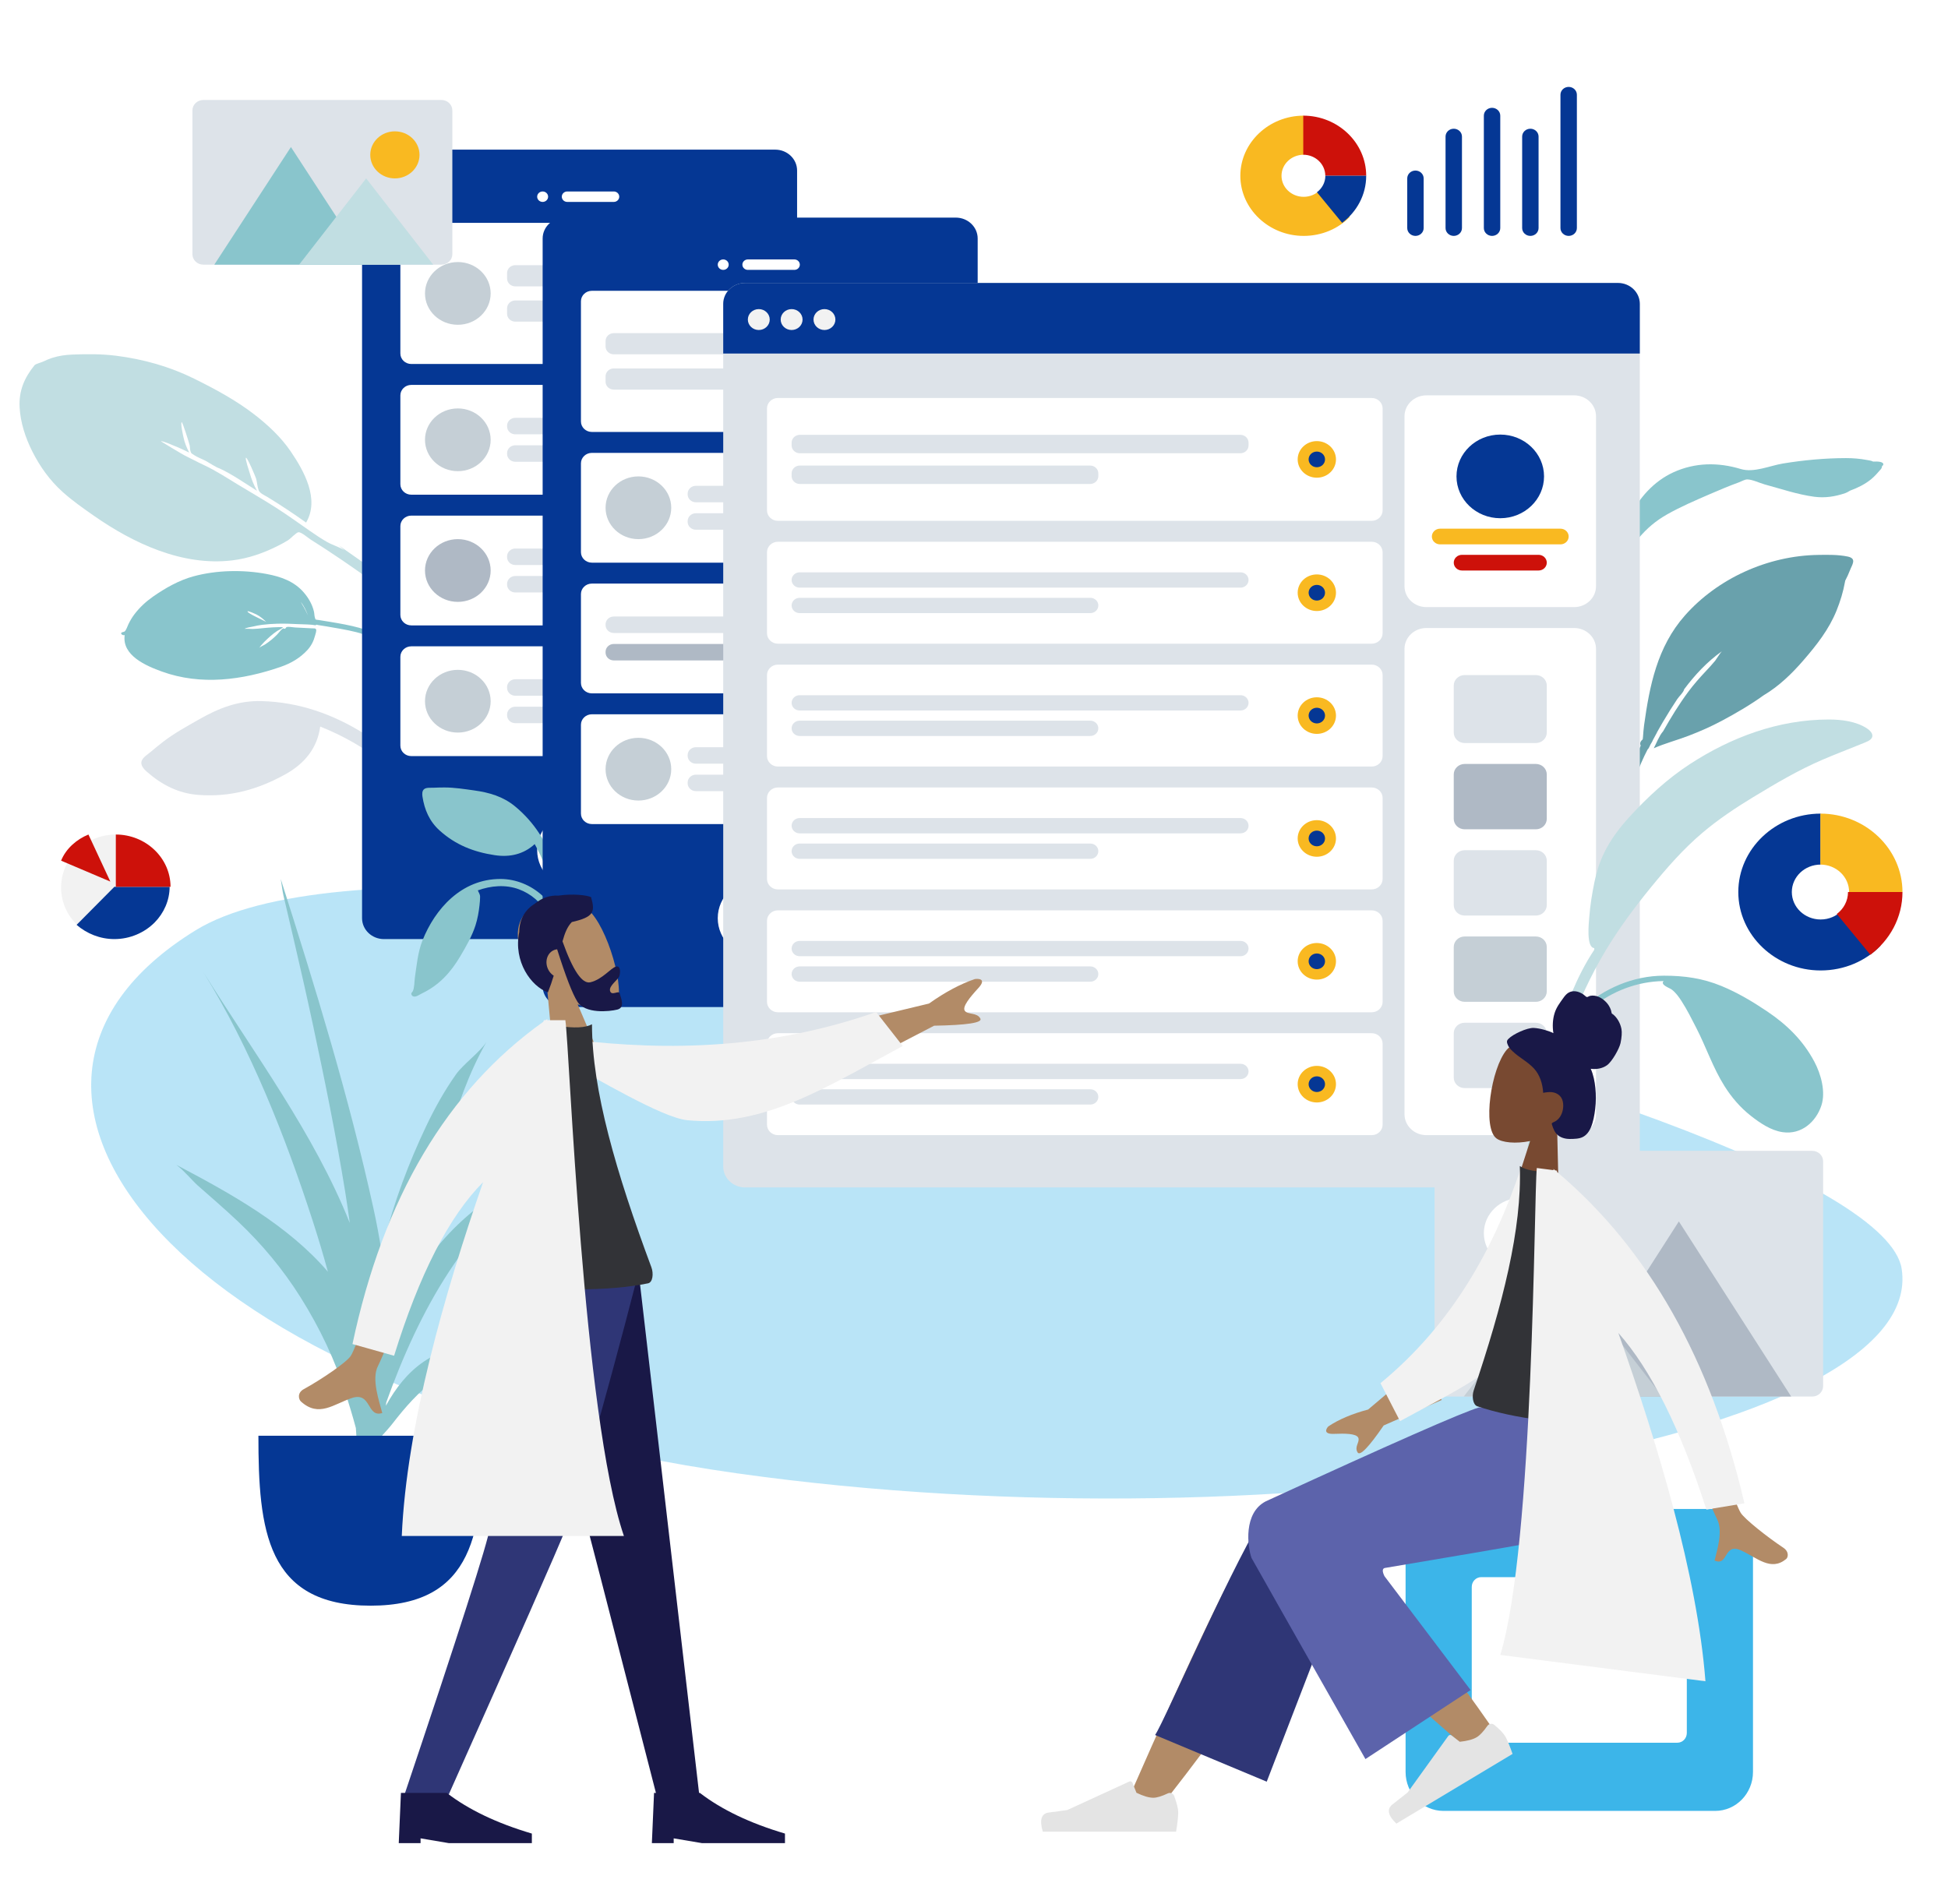<svg width="762" height="745" viewBox="0 0 762 745" fill="none" xmlns="http://www.w3.org/2000/svg">
<rect x="0" y="0" width="762" height="745" fill="#808080" stroke="none"/>
<g clip-path="url(#clip0)">
<rect width="762" height="745" fill="white"/>
<path fill-rule="evenodd" clip-rule="evenodd" d="M732.657 180.594C732.086 180.197 730.731 180.057 730.101 179.938C727.482 179.444 724.784 179.229 722.114 179.229C713.88 179.241 705.512 180.014 697.415 181.35C692.274 182.199 686.06 185.055 680.945 183.504C672.036 180.802 663.032 180.934 654.579 184.792C646.851 188.32 640.984 195.02 637.561 202.259C637.044 203.352 634.948 207.374 634.355 210.085C634.101 210.64 633.858 211.198 633.638 211.764C633.015 213.373 632.456 215.01 631.936 216.65C631.714 217.349 631.156 218.894 631.819 219.193C630.76 221.061 629.821 222.986 629.039 224.973C626.764 230.753 624.278 237.094 623.479 243.22C623.183 245.489 623.171 247.77 623.446 250.043C623.582 251.167 623.526 253.426 624.323 254.28C626.014 256.093 626.883 253.555 626.692 252.347C625.236 243.135 628.048 234.485 631.38 225.827C633.535 220.228 637.076 215.106 641.042 210.467C644.252 206.712 647.695 203.755 652.095 201.265C657.476 198.221 663.229 195.76 668.929 193.291C672.677 191.667 676.431 190.086 680.284 188.686C681.141 188.375 682.489 187.577 683.439 187.573C685.448 187.567 688.296 188.983 690.236 189.51C696.619 191.245 703.084 193.465 709.681 194.351C713.913 194.919 717.877 194.279 721.834 192.932C722.239 192.795 722.917 192.441 723.747 191.936C726.685 190.856 729.465 189.497 731.884 187.536C733.279 186.406 734.544 184.946 735.698 183.609C736.043 183.21 736.196 182.752 736.201 182.316C736.462 182.186 736.636 182.033 736.675 181.855C736.963 180.54 734.338 180.516 732.657 180.594Z" fill="#89C5CC"/>
<path fill-rule="evenodd" clip-rule="evenodd" d="M63.79 290.239C62.175 291.489 60.591 292.766 59.045 294.094C57.867 295.107 55.782 296.319 55.359 297.853C54.92 299.447 56.307 300.939 57.404 301.903C63.202 307 69.73 310.446 77.764 311.019C90.134 311.902 100.899 308.883 111.632 302.943C119.171 298.771 124.164 292.6 125.255 284.266C134.233 287.832 142.917 292.747 150.296 298.779C153.937 301.756 157.073 305.053 159.974 308.708C161.832 311.05 163.629 313.429 165.297 315.9C166.022 316.973 166.758 318.877 167.955 319.495C169.36 320.221 171.058 319.083 170.989 317.59C170.931 316.348 169.527 314.907 168.871 313.891C167.78 312.205 166.674 310.529 165.508 308.889C163.622 306.233 161.673 303.615 159.548 301.13C154.771 295.547 148.693 290.934 142.392 287.001C130.304 279.455 117.038 274.702 102.33 274.299C93.287 274.051 85.679 277.004 77.945 281.413C73.13 284.159 68.159 286.858 63.79 290.239Z" fill="#DDE3E9"/>
<path fill-rule="evenodd" clip-rule="evenodd" d="M181.102 253.742C171.677 244.468 162.22 235.308 151.691 227.142C145.486 222.329 138.946 217.953 132.541 213.39C133.28 214.009 134.005 214.645 134.712 215.297C132.713 214 130.096 213.268 127.976 212.067C125.612 210.728 123.352 209.197 121.135 207.653C116.808 204.64 112.547 201.57 108.099 198.714C103.143 195.532 98.008 192.593 92.968 189.531C88.691 186.933 84.361 184.089 79.785 181.965C77.291 180.807 74.791 179.435 72.287 178.227C71.449 177.823 62.945 172.692 62.967 172.676C63.437 172.338 67.716 174.259 68.378 174.518C70.311 175.272 72.16 176.175 74.019 177.075C72.998 175.152 72.191 173.132 71.751 171.005C71.615 170.349 70.527 165.57 71.084 165.169C71.362 164.969 74.075 173.518 74.214 174.34C74.327 175.008 74.311 175.969 74.539 176.602C74.909 177.623 74.89 177.314 75.703 177.89C77.194 178.944 79.173 179.603 80.787 180.484C81.657 180.948 84.351 182.789 85.974 183.314C90.884 185.592 95.86 189.098 100.525 192.009C99.301 189.81 98.369 187.511 97.69 185.102C97.528 184.53 95.785 179.398 96.208 179.093C96.684 178.751 100.006 186.588 100.203 187.33C100.568 188.708 100.644 190.242 101.102 191.583C101.604 193.055 103.172 193.577 104.585 194.434C109.784 197.591 114.804 200.945 119.74 204.452C125.127 195.298 118.916 184.244 113.682 176.563C109.909 171.028 104.83 166.282 99.467 162.138C92.309 156.609 84.12 152.191 75.941 148.151C66.411 143.443 56.111 140.525 45.403 139.178C39.802 138.473 34.072 138.492 28.415 138.718C25.651 138.829 22.998 139.178 20.35 140.04C19.156 140.428 18.003 140.918 16.879 141.467C16.024 141.883 13.958 142.323 13.467 142.944C9.424 147.972 7.356 152.983 7.672 159.301C7.971 165.282 9.947 171.267 12.63 176.602C15.618 182.543 19.46 187.935 24.486 192.46C28.32 195.913 32.606 198.918 36.865 201.883C52.01 212.431 71.212 221.605 90.828 219.248C97.178 218.485 103.217 216.363 108.861 213.48C110.191 212.8 111.513 212.113 112.768 211.311C113.615 210.77 115.877 208.333 116.728 208.244C117.895 208.123 120.409 210.391 121.504 211.082C129.824 216.33 137.926 221.862 145.858 227.619C154.297 233.743 162.323 240.284 170.112 247.133C173.425 250.046 176.717 252.966 179.933 255.977C180.682 256.677 182.513 259.256 183.871 259.373C184.73 259.447 185.309 258.747 185.186 257.987C184.973 256.667 182.067 254.692 181.102 253.742Z" fill="#C1DEE2"/>
<path fill-rule="evenodd" clip-rule="evenodd" d="M722.762 217.746C719.112 216.984 715.081 217.042 711.362 217.105C691.419 217.364 671.836 226.387 659.09 240.803C648.24 253.077 645.257 268.336 643.113 283.761C642.9 285.293 642.809 286.814 642.689 288.349C642.664 288.678 642.625 288.972 642.584 289.249C641.741 289.969 641.299 290.809 641.798 291.731C639.941 295.615 638.37 299.596 637.022 303.704C633.054 315.792 629.019 328.111 631.505 340.823C632.086 333.828 633.307 326.674 634.769 319.794C634.853 319.399 634.943 319.007 635.038 318.616C635.048 318.575 635.056 318.534 635.066 318.493C635.583 316.386 636.256 314.342 637.073 312.33C637.082 312.308 637.09 312.286 637.099 312.265C637.207 312 637.322 311.737 637.435 311.473C637.669 310.928 637.91 310.384 638.165 309.843C638.251 309.658 638.334 309.472 638.414 309.284C639.604 306.497 640.107 303.355 641.173 300.471C641.428 299.815 641.695 299.161 641.974 298.511C641.991 298.473 642.007 298.435 642.024 298.397C642.779 296.648 643.614 294.92 644.496 293.21C644.976 292.866 645.232 292.012 645.645 291.235C645.731 291.082 646.399 290.062 646.599 289.474C647.118 288.514 647.636 287.553 648.159 286.594C648.143 286.6 648.128 286.605 648.112 286.611C648.636 285.69 649.161 284.774 649.682 283.861C649.797 283.66 649.912 283.459 650.028 283.258C650.215 282.938 650.402 282.618 650.589 282.299C652.336 279.311 654.188 276.384 656.111 273.493C656.798 272.461 658.438 270.981 658.752 269.823C658.764 269.779 658.767 269.74 658.774 269.698C662.948 264.096 667.753 258.929 673.515 254.835C672.819 255.554 671.338 257.996 670.947 258.48C669.749 259.96 668.448 261.338 667.143 262.732C664.805 265.231 662.523 267.808 660.494 270.534C656.786 275.519 653.586 280.765 650.561 286.116C650.532 286.148 650.501 286.177 650.474 286.209C648.953 288 647.997 290.707 646.902 292.755C651.233 290.838 656.022 289.59 660.466 287.888C664.899 286.191 669.211 284.301 673.373 282.082C678.906 279.134 684.645 275.804 689.873 272.036C695.863 268.485 700.898 263.597 705.341 258.468C710.599 252.4 715.417 246.278 718.397 238.91C719.86 235.289 721.012 231.513 721.695 227.694C721.725 227.527 721.763 227.347 721.804 227.159C722.503 225.84 723.127 224.491 723.651 223.111C724.483 220.922 726.449 218.515 722.762 217.746Z" fill="#69A1AC"/>
<path fill-rule="evenodd" clip-rule="evenodd" d="M104.176 243.385C103.033 242.202 101.748 241.134 100.24 240.373C99.859 240.18 97.019 238.891 96.834 239.174C96.403 239.833 103.833 243.007 104.176 243.385ZM117.642 235.481C117.632 235.531 118.617 237.127 118.885 237.618C119.456 238.662 119.983 239.726 120.478 240.793C119.745 238.909 118.991 237.163 117.642 235.481ZM48.776 248.479C47.827 248.771 46.687 247.62 47.917 247.337C48.913 247.109 48.864 247.056 49.311 246.289C49.674 245.667 49.897 244.908 50.216 244.255C50.891 242.871 51.657 241.55 52.598 240.312C54.614 237.659 57.07 235.373 59.825 233.447C64.633 230.085 70.023 227.013 75.742 225.469C84.834 223.015 95.182 222.863 104.288 224.565C109.928 225.619 115.082 227.451 118.827 231.79C120.699 233.959 122.168 236.499 122.81 239.297C122.978 240.028 122.947 240.841 123.157 241.557C123.479 242.658 123.337 242.365 124.684 242.579C126.155 242.813 127.625 243.051 129.094 243.294C132.942 243.93 136.812 244.605 140.561 245.637C141.794 245.977 143.001 246.392 144.18 246.874C145.072 247.238 148.622 248.383 149.053 249.489C149.771 251.331 147.365 250.496 146.618 250.095C145.963 249.744 145.29 249.416 144.608 249.114C142.891 248.355 141.101 247.767 139.271 247.299C137.293 246.794 135.275 246.417 133.265 246.039C131.39 245.687 129.509 245.366 127.625 245.06C126.578 244.89 125.53 244.725 124.483 244.559C124.125 244.503 123.494 244.207 123.542 244.651C121.339 244.246 118.957 244.304 116.714 244.192C113.966 244.055 111.208 243.943 108.451 244.025C106.463 244.084 104.473 244.209 102.495 244.464C101.339 244.614 100.201 244.832 99.067 245.108C98.444 245.26 95.987 245.582 95.648 246.101C95.794 245.878 98.505 246.094 98.85 246.082C100.23 246.032 101.6 245.902 102.975 245.755C105.527 245.482 108.08 245.34 110.64 245.361C110.631 245.79 108.882 246.555 108.455 246.84C107.498 247.478 106.581 248.174 105.726 248.938C104.219 250.283 102.416 251.949 101.373 253.543C101.681 253.073 103.196 252.462 103.733 252.103C104.595 251.528 105.438 250.915 106.237 250.259C106.974 249.653 107.662 249 108.338 248.332C109.014 247.663 109.932 246.273 110.821 245.828C110.875 245.801 111.262 246.094 111.482 245.994C111.704 245.894 111.98 245.393 112.037 245.373C112.864 245.068 114.435 245.447 115.305 245.486C117.56 245.585 119.813 245.715 122.067 245.834C122.765 245.87 123.358 245.719 123.622 246.211C123.903 246.736 123.388 248.115 123.242 248.687C122.698 250.81 121.733 252.714 120.214 254.359C117.369 257.441 113.86 259.495 109.897 260.869C94.716 266.132 78.565 268.24 63.388 262.765C57.105 260.498 47.643 256.448 48.776 248.479Z" fill="#89C5CC"/>
<g opacity="0.6">
<path opacity="0.6" fill-rule="evenodd" clip-rule="evenodd" d="M743.88 496.436C754.208 563.246 503.739 606.823 288.155 576.412C72.571 546 -26.329 427.238 76.544 363.958C179.417 300.677 733.552 429.627 743.88 496.436Z" fill="#3CB5E9"/>
</g>
<path d="M303.238 58.546H150.189C145.46 58.546 141.627 62.209 141.627 66.728V359.233C141.627 363.751 145.46 367.415 150.189 367.415H303.238C307.967 367.415 311.8 363.751 311.8 359.233V66.728C311.8 62.209 307.967 58.546 303.238 58.546Z" fill="#053794"/>
<path d="M226.178 347.983C235.044 347.983 242.232 341.114 242.232 332.641C242.232 324.169 235.044 317.3 226.178 317.3C217.312 317.3 210.124 324.169 210.124 332.641C210.124 341.114 217.312 347.983 226.178 347.983Z" fill="white"/>
<path d="M212.265 79.001C213.447 79.001 214.405 78.085 214.405 76.955C214.405 75.826 213.447 74.91 212.265 74.91C211.082 74.91 210.124 75.826 210.124 76.955C210.124 78.085 211.082 79.001 212.265 79.001Z" fill="white"/>
<path d="M240.092 74.91H221.897C220.715 74.91 219.757 75.826 219.757 76.955C219.757 78.085 220.715 79.001 221.897 79.001H240.092C241.274 79.001 242.232 78.085 242.232 76.955C242.232 75.826 241.274 74.91 240.092 74.91Z" fill="white"/>
<path d="M292.536 87.183H160.892C158.528 87.183 156.611 89.014 156.611 91.274V138.32C156.611 140.579 158.528 142.411 160.892 142.411H292.536C294.9 142.411 296.817 140.579 296.817 138.32V91.274C296.817 89.014 294.9 87.183 292.536 87.183Z" fill="white"/>
<path d="M273.271 103.751H201.562C199.789 103.751 198.352 105.125 198.352 106.819V108.967C198.352 110.662 199.789 112.035 201.562 112.035H273.271C275.044 112.035 276.481 110.662 276.481 108.967V106.819C276.481 105.125 275.044 103.751 273.271 103.751Z" fill="#DDE3E9"/>
<path d="M247.584 117.558H201.562C199.789 117.558 198.352 118.932 198.352 120.626V122.774C198.352 124.469 199.789 125.842 201.562 125.842H247.584C249.357 125.842 250.795 124.469 250.795 122.774V120.626C250.795 118.932 249.357 117.558 247.584 117.558Z" fill="#DDE3E9"/>
<path d="M179.087 127.07C186.181 127.07 191.931 121.575 191.931 114.797C191.931 108.018 186.181 102.524 179.087 102.524C171.994 102.524 166.244 108.018 166.244 114.797C166.244 121.575 171.994 127.07 179.087 127.07Z" fill="#C5CFD6"/>
<path d="M292.536 150.593H160.892C158.528 150.593 156.611 152.424 156.611 154.684V189.457C156.611 191.716 158.528 193.548 160.892 193.548H292.536C294.9 193.548 296.817 191.716 296.817 189.457V154.684C296.817 152.424 294.9 150.593 292.536 150.593Z" fill="white"/>
<path d="M273.271 163.479H201.562C199.789 163.479 198.352 164.853 198.352 166.548V166.855C198.352 168.549 199.789 169.923 201.562 169.923H273.271C275.044 169.923 276.481 168.549 276.481 166.855V166.548C276.481 164.853 275.044 163.479 273.271 163.479Z" fill="#DDE3E9"/>
<path d="M247.584 174.218H201.562C199.789 174.218 198.352 175.592 198.352 177.286V177.593C198.352 179.288 199.789 180.662 201.562 180.662H247.584C249.357 180.662 250.795 179.288 250.795 177.593V177.286C250.795 175.592 249.357 174.218 247.584 174.218Z" fill="#DDE3E9"/>
<path d="M179.087 184.343C186.181 184.343 191.931 178.848 191.931 172.07C191.931 165.292 186.181 159.797 179.087 159.797C171.994 159.797 166.244 165.292 166.244 172.07C166.244 178.848 171.994 184.343 179.087 184.343Z" fill="#C5CFD6"/>
<path d="M292.536 201.73H160.892C158.528 201.73 156.611 203.562 156.611 205.821V240.594C156.611 242.854 158.528 244.685 160.892 244.685H292.536C294.9 244.685 296.817 242.854 296.817 240.594V205.821C296.817 203.562 294.9 201.73 292.536 201.73Z" fill="white"/>
<path d="M273.271 214.616H201.562C199.789 214.616 198.352 215.99 198.352 217.685V217.992C198.352 219.686 199.789 221.06 201.562 221.06H273.271C275.044 221.06 276.481 219.686 276.481 217.992V217.685C276.481 215.99 275.044 214.616 273.271 214.616Z" fill="#DDE3E9"/>
<path d="M247.584 225.355H201.562C199.789 225.355 198.352 226.729 198.352 228.423V228.73C198.352 230.425 199.789 231.798 201.562 231.798H247.584C249.357 231.798 250.795 230.425 250.795 228.73V228.423C250.795 226.729 249.357 225.355 247.584 225.355Z" fill="#DDE3E9"/>
<path d="M179.087 235.481C186.181 235.481 191.931 229.986 191.931 223.208C191.931 216.43 186.181 210.935 179.087 210.935C171.994 210.935 166.244 216.43 166.244 223.208C166.244 229.986 171.994 235.481 179.087 235.481Z" fill="#AFB9C5"/>
<path d="M292.536 252.867H160.892C158.528 252.867 156.611 254.699 156.611 256.958V291.731C156.611 293.991 158.528 295.822 160.892 295.822H292.536C294.9 295.822 296.817 293.991 296.817 291.731V256.958C296.817 254.699 294.9 252.867 292.536 252.867Z" fill="white"/>
<path d="M273.271 265.754H201.562C199.789 265.754 198.352 267.127 198.352 268.822V269.129C198.352 270.823 199.789 272.197 201.562 272.197H273.271C275.044 272.197 276.481 270.823 276.481 269.129V268.822C276.481 267.127 275.044 265.754 273.271 265.754Z" fill="#DDE3E9"/>
<path d="M247.584 276.492H201.562C199.789 276.492 198.352 277.866 198.352 279.561V279.867C198.352 281.562 199.789 282.936 201.562 282.936H247.584C249.357 282.936 250.795 281.562 250.795 279.867V279.561C250.795 277.866 249.357 276.492 247.584 276.492Z" fill="#DDE3E9"/>
<path d="M179.087 286.618C186.181 286.618 191.931 281.123 191.931 274.345C191.931 267.567 186.181 262.072 179.087 262.072C171.994 262.072 166.244 267.567 166.244 274.345C166.244 281.123 171.994 286.618 179.087 286.618Z" fill="#C5CFD6"/>
<path fill-rule="evenodd" clip-rule="evenodd" d="M173.886 308.095C172.468 308.095 171.054 308.123 169.638 308.193C168.559 308.247 166.909 308.033 165.996 308.676C165.047 309.344 165.112 310.711 165.26 311.676C166.044 316.782 167.957 321.308 171.958 324.925C178.119 330.495 185.183 333.324 193.541 334.585C199.412 335.47 204.832 334.241 209.153 330.251C212.311 335.852 214.707 342.049 215.909 348.305C216.502 351.391 216.683 354.441 216.579 357.584C216.512 359.597 216.395 361.605 216.17 363.609C216.072 364.479 215.607 365.797 215.964 366.62C216.382 367.586 217.794 367.679 218.428 366.856C218.955 366.17 218.858 364.823 218.966 364.012C219.146 362.664 219.312 361.315 219.431 359.961C219.625 357.769 219.767 355.571 219.757 353.371C219.733 348.427 218.583 343.465 217.009 338.772C213.991 329.77 209.094 321.769 201.478 315.491C196.795 311.631 191.435 310.068 185.354 309.229C181.569 308.706 177.721 308.095 173.886 308.095Z" fill="#89C5CC"/>
<path fill-rule="evenodd" clip-rule="evenodd" d="M195.753 343.892C180.449 343.892 170.142 355.678 165.269 367.928C163.432 372.545 163.001 377.615 162.293 382.464C162.066 384.02 162.15 386.391 161.489 387.777C161.249 388.279 160.699 388.46 160.962 389.145C161.121 389.56 161.434 389.814 161.902 389.896C162.865 390.065 164.226 389.063 165.052 388.668C171.897 385.387 176.395 380.315 180.064 374.108C182.338 370.262 184.646 366.268 185.997 362.045C186.822 359.465 187.303 356.748 187.585 354.072C187.696 353.018 187.803 351.939 187.797 350.879C187.79 349.826 187.278 349.27 186.91 348.355C192.016 346.507 197.78 346.004 202.953 347.918C207.737 349.689 211.711 353.11 213.936 357.408C214.514 358.525 214.96 359.704 215.285 360.906C215.498 361.693 215.508 362.715 215.902 363.426C216.857 365.152 218.867 363.998 218.674 362.392C218.136 357.911 215.453 353.412 212.025 350.297C207.7 346.367 201.838 343.892 195.753 343.892Z" fill="#89C5CC"/>
<path d="M373.876 85.137H220.828C216.099 85.137 212.266 88.8 212.266 93.319V385.824C212.266 390.343 216.099 394.006 220.828 394.006H373.876C378.605 394.006 382.439 390.343 382.439 385.824V93.319C382.439 88.8 378.605 85.137 373.876 85.137Z" fill="#053794"/>
<path d="M296.817 374.574C305.683 374.574 312.871 367.705 312.871 359.233C312.871 350.76 305.683 343.892 296.817 343.892C287.95 343.892 280.763 350.76 280.763 359.233C280.763 367.705 287.95 374.574 296.817 374.574Z" fill="white"/>
<path d="M282.903 105.592C284.085 105.592 285.044 104.676 285.044 103.547C285.044 102.417 284.085 101.501 282.903 101.501C281.721 101.501 280.763 102.417 280.763 103.547C280.763 104.676 281.721 105.592 282.903 105.592Z" fill="white"/>
<path d="M310.731 101.501H292.536C291.354 101.501 290.396 102.417 290.396 103.547C290.396 104.676 291.354 105.592 292.536 105.592H310.731C311.913 105.592 312.871 104.676 312.871 103.547C312.871 102.417 311.913 101.501 310.731 101.501Z" fill="white"/>
<path d="M363.173 113.774H231.53C229.166 113.774 227.249 115.606 227.249 117.865V164.911C227.249 167.171 229.166 169.002 231.53 169.002H363.173C365.538 169.002 367.454 167.171 367.454 164.911V117.865C367.454 115.606 365.538 113.774 363.173 113.774Z" fill="white"/>
<path d="M311.8 130.343H240.092C238.318 130.343 236.881 131.716 236.881 133.411V135.559C236.881 137.253 238.318 138.627 240.092 138.627H311.8C313.573 138.627 315.011 137.253 315.011 135.559V133.411C315.011 131.716 313.573 130.343 311.8 130.343Z" fill="#DDE3E9"/>
<path d="M286.113 144.15H240.092C238.318 144.15 236.881 145.523 236.881 147.218V149.366C236.881 151.06 238.318 152.434 240.092 152.434H286.113C287.887 152.434 289.324 151.06 289.324 149.366V147.218C289.324 145.523 287.887 144.15 286.113 144.15Z" fill="#DDE3E9"/>
<path d="M352.47 148.547C356.608 148.547 359.962 145.342 359.962 141.388C359.962 137.434 356.608 134.229 352.47 134.229C348.333 134.229 344.979 137.434 344.979 141.388C344.979 145.342 348.333 148.547 352.47 148.547Z" fill="#DDE3E9"/>
<path d="M352.471 144.456C354.244 144.456 355.681 143.083 355.681 141.388C355.681 139.694 354.244 138.32 352.471 138.32C350.697 138.32 349.26 139.694 349.26 141.388C349.26 143.083 350.697 144.456 352.471 144.456Z" fill="#F2F2F2"/>
<path d="M363.173 177.184H231.53C229.166 177.184 227.249 179.016 227.249 181.275V216.048C227.249 218.308 229.166 220.139 231.53 220.139H363.173C365.538 220.139 367.454 218.308 367.454 216.048V181.275C367.454 179.016 365.538 177.184 363.173 177.184Z" fill="white"/>
<path d="M343.909 190.071H272.201C270.428 190.071 268.99 191.444 268.99 193.139V193.446C268.99 195.14 270.428 196.514 272.201 196.514H343.909C345.682 196.514 347.12 195.14 347.12 193.446V193.139C347.12 191.444 345.682 190.071 343.909 190.071Z" fill="#DDE3E9"/>
<path d="M318.223 200.809H272.201C270.428 200.809 268.99 202.183 268.99 203.878V204.184C268.99 205.879 270.428 207.253 272.201 207.253H318.223C319.996 207.253 321.433 205.879 321.433 204.184V203.878C321.433 202.183 319.996 200.809 318.223 200.809Z" fill="#DDE3E9"/>
<path d="M249.724 210.935C256.817 210.935 262.567 205.44 262.567 198.662C262.567 191.883 256.817 186.389 249.724 186.389C242.631 186.389 236.881 191.883 236.881 198.662C236.881 205.44 242.631 210.935 249.724 210.935Z" fill="#C5CFD6"/>
<path d="M363.173 228.321H231.53C229.166 228.321 227.249 230.153 227.249 232.412V267.186C227.249 269.445 229.166 271.277 231.53 271.277H363.173C365.538 271.277 367.454 269.445 367.454 267.186V232.412C367.454 230.153 365.538 228.321 363.173 228.321Z" fill="white"/>
<path d="M311.8 241.208H240.092C238.318 241.208 236.881 242.582 236.881 244.276V244.583C236.881 246.278 238.318 247.651 240.092 247.651H311.8C313.573 247.651 315.011 246.278 315.011 244.583V244.276C315.011 242.582 313.573 241.208 311.8 241.208Z" fill="#DDE3E9"/>
<path d="M286.113 251.947H240.092C238.318 251.947 236.881 253.32 236.881 255.015V255.322C236.881 257.016 238.318 258.39 240.092 258.39H286.113C287.887 258.39 289.324 257.016 289.324 255.322V255.015C289.324 253.32 287.887 251.947 286.113 251.947Z" fill="#AFB9C5"/>
<path d="M352.47 256.958C356.608 256.958 359.962 253.753 359.962 249.799C359.962 245.845 356.608 242.64 352.47 242.64C348.333 242.64 344.979 245.845 344.979 249.799C344.979 253.753 348.333 256.958 352.47 256.958Z" fill="#DDE3E9"/>
<path d="M352.471 252.867C354.244 252.867 355.681 251.493 355.681 249.799C355.681 248.104 354.244 246.731 352.471 246.731C350.697 246.731 349.26 248.104 349.26 249.799C349.26 251.493 350.697 252.867 352.471 252.867Z" fill="#F2F2F2"/>
<path d="M363.173 279.458H231.53C229.166 279.458 227.249 281.29 227.249 283.549V318.323C227.249 320.582 229.166 322.414 231.53 322.414H363.173C365.538 322.414 367.454 320.582 367.454 318.323V283.549C367.454 281.29 365.538 279.458 363.173 279.458Z" fill="white"/>
<path d="M343.909 292.345H272.201C270.428 292.345 268.99 293.719 268.99 295.413V295.72C268.99 297.415 270.428 298.788 272.201 298.788H343.909C345.682 298.788 347.12 297.415 347.12 295.72V295.413C347.12 293.719 345.682 292.345 343.909 292.345Z" fill="#DDE3E9"/>
<path d="M318.223 303.084H272.201C270.428 303.084 268.99 304.457 268.99 306.152V306.459C268.99 308.153 270.428 309.527 272.201 309.527H318.223C319.996 309.527 321.433 308.153 321.433 306.459V306.152C321.433 304.457 319.996 303.084 318.223 303.084Z" fill="#DDE3E9"/>
<path d="M249.724 313.209C256.817 313.209 262.567 307.714 262.567 300.936C262.567 294.158 256.817 288.663 249.724 288.663C242.631 288.663 236.881 294.158 236.881 300.936C236.881 307.714 242.631 313.209 249.724 313.209Z" fill="#C5CFD6"/>
<path d="M632.881 110.706H291.465C286.736 110.706 282.902 114.369 282.902 118.888V456.393C282.902 460.912 286.736 464.575 291.465 464.575H632.881C637.609 464.575 641.443 460.912 641.443 456.393V118.888C641.443 114.369 637.609 110.706 632.881 110.706Z" fill="#DDE3E9"/>
<path d="M615.756 154.684H557.962C553.233 154.684 549.399 158.347 549.399 162.866V229.344C549.399 233.863 553.233 237.526 557.962 237.526H615.756C620.485 237.526 624.318 233.863 624.318 229.344V162.866C624.318 158.347 620.485 154.684 615.756 154.684Z" fill="white"/>
<path d="M586.86 202.753C596.317 202.753 603.984 195.426 603.984 186.389C603.984 177.351 596.317 170.025 586.86 170.025C577.402 170.025 569.735 177.351 569.735 186.389C569.735 195.426 577.402 202.753 586.86 202.753Z" fill="#053794"/>
<path d="M610.405 206.844H563.313C561.54 206.844 560.103 208.217 560.103 209.912C560.103 211.607 561.54 212.98 563.313 212.98H610.405C612.179 212.98 613.616 211.607 613.616 209.912C613.616 208.217 612.179 206.844 610.405 206.844Z" fill="#F9B921"/>
<path d="M601.843 217.071H571.876C570.103 217.071 568.665 218.445 568.665 220.14C568.665 221.834 570.103 223.208 571.876 223.208H601.843C603.617 223.208 605.054 221.834 605.054 220.14C605.054 218.445 603.617 217.071 601.843 217.071Z" fill="#CD110A"/>
<path fill-rule="evenodd" clip-rule="evenodd" d="M291.465 110.706H632.881C637.609 110.706 641.443 114.369 641.443 118.888V138.32H282.902V118.888C282.902 114.369 286.736 110.706 291.465 110.706Z" fill="#053794"/>
<path d="M296.816 129.115C299.181 129.115 301.097 127.283 301.097 125.024C301.097 122.765 299.181 120.933 296.816 120.933C294.452 120.933 292.535 122.765 292.535 125.024C292.535 127.283 294.452 129.115 296.816 129.115Z" fill="#F2F2F2"/>
<path d="M309.66 129.115C312.024 129.115 313.941 127.283 313.941 125.024C313.941 122.765 312.024 120.933 309.66 120.933C307.296 120.933 305.379 122.765 305.379 125.024C305.379 127.283 307.296 129.115 309.66 129.115Z" fill="#F2F2F2"/>
<path d="M322.503 129.115C324.867 129.115 326.784 127.283 326.784 125.024C326.784 122.765 324.867 120.933 322.503 120.933C320.138 120.933 318.222 122.765 318.222 125.024C318.222 127.283 320.138 129.115 322.503 129.115Z" fill="#F2F2F2"/>
<path d="M615.756 245.708H557.962C553.233 245.708 549.399 249.371 549.399 253.89V435.938C549.399 440.457 553.233 444.12 557.962 444.12H615.756C620.485 444.12 624.318 440.457 624.318 435.938V253.89C624.318 249.371 620.485 245.708 615.756 245.708Z" fill="white"/>
<path d="M600.772 264.117H572.945C570.581 264.117 568.664 265.949 568.664 268.208V286.618C568.664 288.877 570.581 290.709 572.945 290.709H600.772C603.137 290.709 605.053 288.877 605.053 286.618V268.208C605.053 265.949 603.137 264.117 600.772 264.117Z" fill="#DDE3E9"/>
<path d="M600.772 298.891H572.945C570.581 298.891 568.664 300.722 568.664 302.982V320.368C568.664 322.628 570.581 324.459 572.945 324.459H600.772C603.137 324.459 605.053 322.628 605.053 320.368V302.982C605.053 300.722 603.137 298.891 600.772 298.891Z" fill="#AFB9C5"/>
<path d="M600.772 332.641H572.945C570.581 332.641 568.664 334.473 568.664 336.732V354.119C568.664 356.378 570.581 358.21 572.945 358.21H600.772C603.137 358.21 605.053 356.378 605.053 354.119V336.732C605.053 334.473 603.137 332.641 600.772 332.641Z" fill="#DDE3E9"/>
<path d="M600.772 400.143H572.945C570.581 400.143 568.664 401.974 568.664 404.234V421.62C568.664 423.88 570.581 425.711 572.945 425.711H600.772C603.137 425.711 605.053 423.88 605.053 421.62V404.234C605.053 401.974 603.137 400.143 600.772 400.143Z" fill="#DDE3E9"/>
<path d="M600.772 366.392H572.945C570.581 366.392 568.664 368.223 568.664 370.483V387.869C568.664 390.129 570.581 391.96 572.945 391.96H600.772C603.137 391.96 605.053 390.129 605.053 387.869V370.483C605.053 368.223 603.137 366.392 600.772 366.392Z" fill="#C5CFD6"/>
<path d="M536.557 155.707H304.308C301.944 155.707 300.027 157.538 300.027 159.798V199.685C300.027 201.944 301.944 203.775 304.308 203.775H536.557C538.921 203.775 540.838 201.944 540.838 199.685V159.798C540.838 157.538 538.921 155.707 536.557 155.707Z" fill="white"/>
<path d="M485.184 170.127H312.871C311.098 170.127 309.66 171.501 309.66 173.196V174.27C309.66 175.964 311.098 177.338 312.871 177.338H485.184C486.958 177.338 488.395 175.964 488.395 174.27V173.196C488.395 171.501 486.958 170.127 485.184 170.127Z" fill="#DDE3E9"/>
<path d="M426.422 182.145H312.871C311.098 182.145 309.66 183.518 309.66 185.213V186.287C309.66 187.981 311.098 189.355 312.871 189.355H426.422C428.196 189.355 429.633 187.981 429.633 186.287V185.213C429.633 183.518 428.196 182.145 426.422 182.145Z" fill="#DDE3E9"/>
<path d="M515.103 186.9C519.241 186.9 522.595 183.695 522.595 179.741C522.595 175.787 519.241 172.582 515.103 172.582C510.966 172.582 507.611 175.787 507.611 179.741C507.611 183.695 510.966 186.9 515.103 186.9Z" fill="#F9B921"/>
<path d="M515.103 182.809C516.877 182.809 518.314 181.435 518.314 179.741C518.314 178.046 516.877 176.673 515.103 176.673C513.33 176.673 511.893 178.046 511.893 179.741C511.893 181.435 513.33 182.809 515.103 182.809Z" fill="#053794"/>
<path d="M536.557 211.958H304.308C301.944 211.958 300.027 213.789 300.027 216.049V247.754C300.027 250.013 301.944 251.845 304.308 251.845H536.557C538.921 251.845 540.838 250.013 540.838 247.754V216.049C540.838 213.789 538.921 211.958 536.557 211.958Z" fill="white"/>
<path d="M485.265 223.924H312.791C311.062 223.924 309.66 225.263 309.66 226.915C309.66 228.567 311.062 229.907 312.791 229.907H485.265C486.994 229.907 488.395 228.567 488.395 226.915C488.395 225.263 486.994 223.924 485.265 223.924Z" fill="#DDE3E9"/>
<path d="M426.503 233.896H312.791C311.062 233.896 309.66 235.235 309.66 236.887C309.66 238.539 311.062 239.879 312.791 239.879H426.503C428.231 239.879 429.633 238.539 429.633 236.887C429.633 235.235 428.231 233.896 426.503 233.896Z" fill="#DDE3E9"/>
<path d="M515.103 239.06C519.241 239.06 522.595 235.855 522.595 231.901C522.595 227.947 519.241 224.742 515.103 224.742C510.966 224.742 507.611 227.947 507.611 231.901C507.611 235.855 510.966 239.06 515.103 239.06Z" fill="#F9B921"/>
<path d="M515.103 234.969C516.877 234.969 518.314 233.596 518.314 231.901C518.314 230.207 516.877 228.833 515.103 228.833C513.33 228.833 511.893 230.207 511.893 231.901C511.893 233.596 513.33 234.969 515.103 234.969Z" fill="#053794"/>
<path d="M536.557 260.026H304.308C301.944 260.026 300.027 261.858 300.027 264.117V295.822C300.027 298.082 301.944 299.913 304.308 299.913H536.557C538.921 299.913 540.838 298.082 540.838 295.822V264.117C540.838 261.858 538.921 260.026 536.557 260.026Z" fill="white"/>
<path d="M485.265 271.993H312.791C311.062 271.993 309.66 273.332 309.66 274.984C309.66 276.636 311.062 277.976 312.791 277.976H485.265C486.994 277.976 488.395 276.636 488.395 274.984C488.395 273.332 486.994 271.993 485.265 271.993Z" fill="#DDE3E9"/>
<path d="M426.503 281.964H312.791C311.062 281.964 309.66 283.304 309.66 284.956C309.66 286.608 311.062 287.947 312.791 287.947H426.503C428.231 287.947 429.633 286.608 429.633 284.956C429.633 283.304 428.231 281.964 426.503 281.964Z" fill="#DDE3E9"/>
<path d="M515.103 287.129C519.241 287.129 522.595 283.924 522.595 279.97C522.595 276.016 519.241 272.811 515.103 272.811C510.966 272.811 507.611 276.016 507.611 279.97C507.611 283.924 510.966 287.129 515.103 287.129Z" fill="#F9B921"/>
<path d="M515.103 283.038C516.877 283.038 518.314 281.664 518.314 279.97C518.314 278.275 516.877 276.902 515.103 276.902C513.33 276.902 511.893 278.275 511.893 279.97C511.893 281.664 513.33 283.038 515.103 283.038Z" fill="#053794"/>
<path d="M536.557 404.233H304.308C301.944 404.233 300.027 406.065 300.027 408.324V440.029C300.027 442.289 301.944 444.12 304.308 444.12H536.557C538.921 444.12 540.838 442.289 540.838 440.029V408.324C540.838 406.065 538.921 404.233 536.557 404.233Z" fill="white"/>
<path d="M485.265 416.2H312.791C311.062 416.2 309.66 417.539 309.66 419.191C309.66 420.843 311.062 422.183 312.791 422.183H485.265C486.994 422.183 488.395 420.843 488.395 419.191C488.395 417.539 486.994 416.2 485.265 416.2Z" fill="#DDE3E9"/>
<path d="M426.503 426.171H312.791C311.062 426.171 309.66 427.511 309.66 429.163C309.66 430.815 311.062 432.154 312.791 432.154H426.503C428.231 432.154 429.633 430.815 429.633 429.163C429.633 427.511 428.231 426.171 426.503 426.171Z" fill="#DDE3E9"/>
<path d="M515.103 431.336C519.241 431.336 522.595 428.131 522.595 424.177C522.595 420.223 519.241 417.018 515.103 417.018C510.966 417.018 507.611 420.223 507.611 424.177C507.611 428.131 510.966 431.336 515.103 431.336Z" fill="#F9B921"/>
<path d="M515.103 427.245C516.877 427.245 518.314 425.871 518.314 424.177C518.314 422.482 516.877 421.108 515.103 421.108C513.33 421.108 511.893 422.482 511.893 424.177C511.893 425.871 513.33 427.245 515.103 427.245Z" fill="#053794"/>
<path d="M536.557 356.165H304.308C301.944 356.165 300.027 357.996 300.027 360.256V391.961C300.027 394.22 301.944 396.052 304.308 396.052H536.557C538.921 396.052 540.838 394.22 540.838 391.961V360.256C540.838 357.996 538.921 356.165 536.557 356.165Z" fill="white"/>
<path d="M485.265 368.131H312.791C311.062 368.131 309.66 369.47 309.66 371.122C309.66 372.774 311.062 374.114 312.791 374.114H485.265C486.994 374.114 488.395 372.774 488.395 371.122C488.395 369.47 486.994 368.131 485.265 368.131Z" fill="#DDE3E9"/>
<path d="M426.503 378.102H312.791C311.062 378.102 309.66 379.442 309.66 381.094C309.66 382.746 311.062 384.085 312.791 384.085H426.503C428.231 384.085 429.633 382.746 429.633 381.094C429.633 379.442 428.231 378.102 426.503 378.102Z" fill="#DDE3E9"/>
<path d="M515.103 383.267C519.241 383.267 522.595 380.062 522.595 376.108C522.595 372.154 519.241 368.949 515.103 368.949C510.966 368.949 507.611 372.154 507.611 376.108C507.611 380.062 510.966 383.267 515.103 383.267Z" fill="#F9B921"/>
<path d="M515.103 379.177C516.877 379.177 518.314 377.803 518.314 376.108C518.314 374.414 516.877 373.04 515.103 373.04C513.33 373.04 511.893 374.414 511.893 376.108C511.893 377.803 513.33 379.177 515.103 379.177Z" fill="#053794"/>
<path d="M536.557 308.095H304.308C301.944 308.095 300.027 309.927 300.027 312.186V343.892C300.027 346.151 301.944 347.982 304.308 347.982H536.557C538.921 347.982 540.838 346.151 540.838 343.892V312.186C540.838 309.927 538.921 308.095 536.557 308.095Z" fill="white"/>
<path d="M485.265 320.062H312.791C311.062 320.062 309.66 321.401 309.66 323.053C309.66 324.705 311.062 326.045 312.791 326.045H485.265C486.994 326.045 488.395 324.705 488.395 323.053C488.395 321.401 486.994 320.062 485.265 320.062Z" fill="#DDE3E9"/>
<path d="M426.503 330.033H312.791C311.062 330.033 309.66 331.373 309.66 333.025C309.66 334.677 311.062 336.016 312.791 336.016H426.503C428.231 336.016 429.633 334.677 429.633 333.025C429.633 331.373 428.231 330.033 426.503 330.033Z" fill="#DDE3E9"/>
<path d="M515.103 335.198C519.241 335.198 522.595 331.993 522.595 328.039C522.595 324.085 519.241 320.88 515.103 320.88C510.966 320.88 507.611 324.085 507.611 328.039C507.611 331.993 510.966 335.198 515.103 335.198Z" fill="#F9B921"/>
<path d="M515.103 331.107C516.877 331.107 518.314 329.733 518.314 328.039C518.314 326.344 516.877 324.97 515.103 324.97C513.33 324.97 511.893 326.344 511.893 328.039C511.893 329.733 513.33 331.107 515.103 331.107Z" fill="#053794"/>
<path fill-rule="evenodd" clip-rule="evenodd" d="M730.26 284.956C726.039 282.221 720.425 281.504 715.373 281.504C695.642 281.504 677.095 288.5 661.073 298.923C652.294 304.635 644.44 311.908 637.507 319.481C633.505 323.853 629.936 328.582 627.409 333.841C625.705 337.391 624.534 341.09 623.741 344.905C622.775 349.554 622.007 354.298 621.659 359.025C621.523 360.886 620.391 370.763 623.629 370.931C623.611 371.174 623.606 371.406 623.626 371.614C616.594 382.122 612.249 394.436 608.22 406.111C604.715 416.27 601.591 426.515 599.563 437.026C596.894 450.863 595.14 464.908 594.307 478.944C594.128 481.961 594.005 484.979 593.899 488C593.809 490.576 593.718 493.152 593.63 495.729C593.531 498.616 592.999 501.94 593.479 504.81C593.898 507.31 596.162 506.932 596.262 504.444C596.383 501.44 596.363 498.43 596.5 495.424C596.683 491.434 596.872 487.444 597.076 483.456C598.498 455.748 603.834 428.447 613.682 402.274C617.667 391.682 622.234 381.656 628.103 371.858C633.263 363.244 639.47 354.904 645.814 347.136C651.981 339.588 658.392 332.215 665.948 325.82C672.079 320.63 678.824 316.109 685.757 311.902C694.562 306.56 703.351 301.347 712.89 297.245C717.848 295.113 722.9 293.205 727.896 291.159C728.795 290.791 729.759 290.434 730.624 290.008C733.509 288.587 732.559 286.446 730.26 284.956Z" fill="#C1DEE2"/>
<path fill-rule="evenodd" clip-rule="evenodd" d="M650.881 381.733C658.883 381.733 666.005 382.727 673.378 385.766C679.743 388.389 685.544 391.861 691.175 395.641C699.097 400.958 705.337 407.146 709.704 415.345C712.314 420.244 714.228 427.175 712.475 432.517C710.411 438.81 704.743 444.058 697.279 442.949C692.663 442.264 688.431 439.344 684.923 436.596C680.726 433.308 677.366 429.355 674.592 424.964C670.067 417.802 667.408 409.706 663.564 402.222C661.74 398.67 659.977 395.093 657.792 391.717C656.711 390.045 655.559 388.39 653.918 387.147C653.041 386.483 649.339 385.333 650.755 383.841C630.002 384.101 611.617 399.332 607.633 418.184C607.262 419.941 606.972 421.713 606.665 423.481C606.472 424.597 606.55 428.714 605.506 429.427C603.202 431.001 604.171 426.221 604.27 425.533C604.525 423.755 604.798 421.978 605.083 420.204C606.639 410.555 611.134 401.586 618.631 394.705C627.203 386.836 638.769 381.733 650.881 381.733Z" fill="#89C5CC"/>
<path fill-rule="evenodd" clip-rule="evenodd" d="M79.611 380.441C99.589 412.468 122.857 443.48 136.831 478.498C136.268 474.37 135.67 470.247 135.002 466.13C131.457 444.303 127.05 422.637 122.42 400.996C120.061 389.978 117.567 379 115.009 368.022C113.634 362.127 112.275 356.227 110.871 350.337C110.531 348.909 110.238 346.417 109.812 343.892C123.392 386.475 136.488 429.091 146.067 472.698C147.324 478.421 148.394 484.134 149.27 489.837C149.57 488.536 149.865 487.235 150.188 485.938C154.064 470.384 159.878 454.955 166.8 440.413C170.11 433.458 173.911 426.656 178.386 420.317C181.177 416.366 187.759 411.67 190.305 407.623C176.381 432.028 171.353 462.562 163.314 489.094C161.351 495.568 159.377 502.032 157.442 508.508C169.566 485.273 188.377 466.183 214.531 457.91C182.873 477.899 163.884 512.904 151.088 548.706C151.046 549.131 150.996 549.555 150.952 549.98C154.718 543.152 159.461 536.975 165.889 532.649C179.648 523.388 194.91 526.086 208.256 534.03C197.782 527.667 178.851 533.461 170.038 539.928C163.729 544.557 158.337 550.768 153.654 556.826C152.532 558.279 151.002 559.973 149.384 561.782C147.117 575.845 143.423 589.812 138.192 603.669C139.055 599.691 138.431 593.331 138.67 590.366C138.696 590.045 138.717 589.724 138.743 589.404C137.948 592.438 137.18 595.437 136.44 598.388C137.91 592.757 138.71 586.878 139.333 580.939C139.494 578.387 139.651 575.835 139.816 573.282C139.764 568.439 139.555 563.576 139.202 558.705C137.95 553.971 136.548 549.506 135.392 545.793C131.22 532.394 125.104 519.558 117.577 507.583C110.708 496.655 102.487 486.756 92.997 477.804C87.88 472.98 82.526 468.385 77.247 463.726C75.338 462.042 71.926 457.901 68.975 455.742C90.466 467.065 112.587 479.314 128.265 497.556C126.427 490.811 124.431 484.162 122.319 477.646C111.605 444.585 98.077 410.321 79.611 380.441Z" fill="#89C5CC"/>
<path fill-rule="evenodd" clip-rule="evenodd" d="M101.082 561.736C101.082 598.451 104.125 628.214 144.963 628.214C185.802 628.214 188.844 598.451 188.844 561.736" fill="#053794"/>
<path d="M556.892 69.796C556.892 68.102 555.455 66.728 553.682 66.728C551.908 66.728 550.471 68.102 550.471 69.796V89.228C550.471 90.923 551.908 92.296 553.682 92.296C555.455 92.296 556.892 90.923 556.892 89.228V69.796Z" fill="#053794"/>
<path d="M571.877 53.432C571.877 51.737 570.439 50.364 568.666 50.364C566.893 50.364 565.455 51.737 565.455 53.432V89.228C565.455 90.923 566.893 92.296 568.666 92.296C570.439 92.296 571.877 90.923 571.877 89.228V53.432Z" fill="#053794"/>
<path d="M586.86 45.25C586.86 43.556 585.422 42.182 583.649 42.182C581.876 42.182 580.438 43.556 580.438 45.25V89.228C580.438 90.923 581.876 92.296 583.649 92.296C585.422 92.296 586.86 90.923 586.86 89.228V45.25Z" fill="#053794"/>
<path d="M601.844 53.432C601.844 51.737 600.406 50.364 598.633 50.364C596.859 50.364 595.422 51.737 595.422 53.432V89.228C595.422 90.923 596.859 92.296 598.633 92.296C600.406 92.296 601.844 90.923 601.844 89.228V53.432Z" fill="#053794"/>
<path d="M616.827 37.068C616.827 35.374 615.389 34 613.616 34C611.843 34 610.405 35.374 610.405 37.068V89.228C610.405 90.923 611.843 92.296 613.616 92.296C615.389 92.296 616.827 90.923 616.827 89.228V37.068Z" fill="#053794"/>
<path fill-rule="evenodd" clip-rule="evenodd" d="M23.897 347.222C23.897 335.829 33.532 326.505 45.303 326.505V347.222L30.674 362.301C26.513 358.614 23.897 353.206 23.897 347.222Z" fill="#F2F2F2"/>
<path fill-rule="evenodd" clip-rule="evenodd" d="M44.736 346.959H66.353C66.353 352.299 64.073 357.302 60.47 360.938C56.506 364.915 50.862 367.414 44.736 367.414C39.093 367.414 33.928 365.257 29.963 361.848L44.736 346.959Z" fill="#053794"/>
<path fill-rule="evenodd" clip-rule="evenodd" d="M66.708 346.96C66.708 335.711 57.073 326.505 45.303 326.505V346.96H66.708ZM34.6 326.505L43.162 344.914L23.897 336.732C25.802 331.96 30.08 328.325 34.6 326.505Z" fill="#CD110A"/>
<path fill-rule="evenodd" clip-rule="evenodd" d="M720.393 356.347C718.336 358.434 715.423 359.744 712.183 359.744C705.956 359.744 700.909 354.936 700.909 349.005C700.909 343.074 705.956 338.266 712.183 338.266V318.323C694.47 318.323 679.973 332.133 679.973 349.005C679.973 365.877 694.47 379.687 712.183 379.687C721.486 379.687 729.895 375.938 735.627 369.973L720.393 356.347Z" fill="#053794"/>
<path fill-rule="evenodd" clip-rule="evenodd" d="M712.081 318.323V338.266C718.288 338.266 723.319 343.074 723.319 349.005H744.189C744.189 332.133 729.737 318.323 712.081 318.323Z" fill="#F9B921"/>
<path fill-rule="evenodd" clip-rule="evenodd" d="M722.887 349.005C722.887 352.49 721.17 355.587 718.502 357.587L731.625 373.551C739.265 367.836 744.188 358.976 744.188 349.005H722.887Z" fill="#CD110A"/>
<path fill-rule="evenodd" clip-rule="evenodd" d="M516.276 74.402C514.694 76.002 512.453 77.006 509.961 77.006C505.171 77.006 501.289 73.32 501.289 68.773C501.289 64.226 505.171 60.54 509.961 60.54V45.25C496.336 45.25 485.184 55.838 485.184 68.773C485.184 81.709 496.336 92.296 509.961 92.296C517.117 92.296 523.585 89.422 527.994 84.849L516.276 74.402Z" fill="#F9B921"/>
<path fill-rule="evenodd" clip-rule="evenodd" d="M509.8 45.25V60.54C514.558 60.54 518.415 64.226 518.415 68.773H534.416C534.416 55.838 523.336 45.25 509.8 45.25Z" fill="#CD110A"/>
<path fill-rule="evenodd" clip-rule="evenodd" d="M518.44 68.773C518.44 71.386 517.152 73.71 515.151 75.209L524.994 87.183C530.723 82.896 534.416 76.251 534.416 68.773H518.44Z" fill="#053794"/>
<path fill-rule="evenodd" clip-rule="evenodd" d="M126.649 92.282C126.645 92.292 126.641 92.302 126.635 92.314C126.641 92.304 126.649 92.264 126.649 92.282Z" fill="#C5CFD6"/>
<path fill-rule="evenodd" clip-rule="evenodd" d="M126.64 92.297C126.64 92.299 126.638 92.303 126.638 92.306C126.638 92.297 126.656 92.269 126.64 92.297Z" fill="#C5CFD6"/>
<path fill-rule="evenodd" clip-rule="evenodd" d="M126.714 92.125C126.699 92.166 126.68 92.205 126.663 92.246C126.671 92.225 126.68 92.209 126.688 92.188C126.466 92.72 126.607 92.375 126.714 92.125Z" fill="#C5CFD6"/>
<path fill-rule="evenodd" clip-rule="evenodd" d="M126.667 92.248C126.659 92.266 126.65 92.287 126.641 92.305C126.579 92.419 126.667 92.248 126.667 92.248Z" fill="#C5CFD6"/>
<path fill-rule="evenodd" clip-rule="evenodd" d="M126.642 92.298C126.642 92.296 126.642 92.296 126.644 92.294C126.642 92.296 126.642 92.296 126.642 92.298Z" fill="#C5CFD6"/>
<path fill-rule="evenodd" clip-rule="evenodd" d="M126.631 92.312C126.619 92.337 126.691 92.22 126.631 92.312Z" fill="#C5CFD6"/>
<path fill-rule="evenodd" clip-rule="evenodd" d="M126.641 92.298L126.645 92.294C126.643 92.296 126.643 92.298 126.641 92.298Z" fill="#C5CFD6"/>
<path d="M172.664 39.114H79.551C77.186 39.114 75.269 40.945 75.269 43.205V99.456C75.269 101.715 77.186 103.547 79.551 103.547H172.664C175.029 103.547 176.945 101.715 176.945 99.456V43.205C176.945 40.945 175.029 39.114 172.664 39.114Z" fill="#DDE3E9"/>
<path fill-rule="evenodd" clip-rule="evenodd" d="M113.8 57.523L83.832 103.547H143.767L113.8 57.523Z" fill="#89C5CC"/>
<path fill-rule="evenodd" clip-rule="evenodd" d="M143.231 69.796L117.01 103.547H169.453L143.231 69.796Z" fill="#C1DEE2"/>
<path d="M154.469 69.796C159.789 69.796 164.102 65.675 164.102 60.591C164.102 55.508 159.789 51.387 154.469 51.387C149.15 51.387 144.837 55.508 144.837 60.591C144.837 65.675 149.15 69.796 154.469 69.796Z" fill="#F9B921"/>
<path fill-rule="evenodd" clip-rule="evenodd" d="M637.155 528.994C637.159 529.004 637.164 529.014 637.17 529.026C637.164 529.016 637.155 528.976 637.155 528.994Z" fill="#C5CFD6"/>
<path fill-rule="evenodd" clip-rule="evenodd" d="M637.165 529.009C637.165 529.011 637.167 529.015 637.167 529.018C637.167 529.009 637.149 528.98 637.165 529.009Z" fill="#C5CFD6"/>
<path fill-rule="evenodd" clip-rule="evenodd" d="M637.091 528.836C637.106 528.877 637.125 528.916 637.142 528.957C637.133 528.937 637.125 528.92 637.116 528.9C637.339 529.432 637.198 529.086 637.091 528.836Z" fill="#C5CFD6"/>
<path fill-rule="evenodd" clip-rule="evenodd" d="M637.138 528.96C637.146 528.978 637.155 528.999 637.163 529.017C637.225 529.131 637.138 528.96 637.138 528.96Z" fill="#C5CFD6"/>
<path fill-rule="evenodd" clip-rule="evenodd" d="M637.163 529.01C637.163 529.008 637.163 529.008 637.161 529.006C637.163 529.008 637.163 529.008 637.163 529.01Z" fill="#C5CFD6"/>
<path fill-rule="evenodd" clip-rule="evenodd" d="M637.174 529.024C637.187 529.048 637.115 528.932 637.174 529.024Z" fill="#C5CFD6"/>
<path fill-rule="evenodd" clip-rule="evenodd" d="M637.164 529.01L637.16 529.006C637.162 529.008 637.162 529.01 637.164 529.01Z" fill="#C5CFD6"/>
<path d="M565.454 450.257H708.87C711.235 450.257 713.151 452.088 713.151 454.348V542.304C713.151 544.563 711.235 546.395 708.87 546.395H565.454C563.09 546.395 561.173 544.563 561.173 542.304V454.348C561.173 452.088 563.09 450.257 565.454 450.257Z" fill="#DDE3E9"/>
<path fill-rule="evenodd" clip-rule="evenodd" d="M656.72 477.871L700.66 546.395H612.78L656.72 477.871Z" fill="#AFB9C5"/>
<path fill-rule="evenodd" clip-rule="evenodd" d="M611.416 496.226L650.262 546.395H572.571L611.416 496.226Z" fill="#C5CFD6"/>
<path d="M594.886 496.28C586.907 496.28 580.438 490.099 580.438 482.473C580.438 474.848 586.907 468.666 594.886 468.666C602.866 468.666 609.335 474.848 609.335 482.473C609.335 490.099 602.866 496.28 594.886 496.28Z" fill="white"/>
<path fill-rule="evenodd" clip-rule="evenodd" d="M670.926 590.375H564.615C556.446 590.375 549.823 597.199 549.823 605.617V693.263C549.823 701.681 556.446 708.506 564.615 708.506H670.926C679.095 708.506 685.717 701.681 685.717 693.263V605.617C685.717 597.199 679.095 590.375 670.926 590.375ZM656.135 617.049C658.177 617.049 659.832 618.755 659.832 620.86V678.02C659.832 680.125 658.177 681.831 656.135 681.831H579.406C577.363 681.831 575.708 680.125 575.708 678.02V620.86C575.708 618.755 577.363 617.049 579.406 617.049H656.135Z" fill="#3CB5E9"/>
<path fill-rule="evenodd" clip-rule="evenodd" d="M451.4 710.161C469.626 687.225 481.959 670.221 488.397 659.149C499.421 640.192 508.444 623.323 511.291 616.88C518.081 601.514 495.66 594.319 490.586 601.486C482.905 612.334 466.503 646.468 441.378 703.89L451.4 710.161Z" fill="#B28B67"/>
<path fill-rule="evenodd" clip-rule="evenodd" d="M495.505 697.074L529.425 609.082C536.68 593.042 501.645 582.498 496.314 589.963C484.209 606.91 455.439 673.766 451.832 678.815L495.505 697.074Z" fill="#2F3676"/>
<path fill-rule="evenodd" clip-rule="evenodd" d="M585.844 679.209C579.275 669.297 555.363 635.963 542.305 622.196C538.553 618.24 534.891 614.443 531.427 610.905C521.131 600.391 500.333 618.371 510.617 627.941C536.227 651.774 573.614 683.925 576.737 686.793C581.113 690.813 589.972 685.439 585.844 679.209Z" fill="#B28B67"/>
<path fill-rule="evenodd" clip-rule="evenodd" d="M584.506 674.834C586.744 676.698 588.195 678.228 588.859 679.422C589.666 680.875 590.602 683.139 591.667 686.216C589.982 687.227 574.833 696.315 546.221 713.479C542.871 710.284 542.381 707.768 544.753 705.931C547.124 704.093 549.082 702.544 550.625 701.284L566.516 679.199C566.822 678.774 567.4 678.671 567.807 678.969C567.814 678.974 567.821 678.979 567.828 678.984L571.015 681.462C573.982 681.148 576.201 680.549 577.674 679.665C578.87 678.948 580.254 677.473 581.825 675.242L581.825 675.242C582.428 674.386 583.582 674.168 584.403 674.754C584.438 674.779 584.472 674.806 584.506 674.834Z" fill="#E4E4E4"/>
<path fill-rule="evenodd" clip-rule="evenodd" d="M459.33 702.713C460.364 705.558 460.881 707.687 460.881 709.1C460.881 710.818 460.603 713.325 460.048 716.62C458.114 716.62 440.734 716.62 407.907 716.62C406.552 712.004 407.335 709.512 410.254 709.144C413.173 708.776 415.598 708.444 417.529 708.147L441.763 697.013C442.23 696.799 442.776 697.015 442.984 697.496C442.988 697.504 442.991 697.512 442.994 697.52L444.552 701.415C447.255 702.714 449.451 703.364 451.14 703.364C452.513 703.364 454.409 702.792 456.828 701.65L456.828 701.65C457.756 701.211 458.853 701.631 459.279 702.588C459.297 702.629 459.314 702.671 459.33 702.713Z" fill="#E4E4E4"/>
<path fill-rule="evenodd" clip-rule="evenodd" d="M541.631 613.477C569.824 608.744 588.708 605.507 598.283 603.767C625.575 598.808 633.534 583.673 628.828 550.65H578.542C571.888 552.631 544.083 564.879 495.127 587.394C486.319 591.9 487.959 605.186 489.569 609.563C489.635 609.742 504.483 635.963 534.115 688.226L575.251 661.22L541.554 616.659C540.664 614.812 540.69 613.751 541.631 613.477Z" fill="#5C63AB"/>
<path fill-rule="evenodd" clip-rule="evenodd" d="M609.12 442.074C613.528 439.038 616.947 434.476 617.628 428.029C619.589 409.45 595.528 403.516 589.397 410.712C583.267 417.909 579.788 441.283 585.38 445.405C587.61 447.05 592.878 447.573 598.531 446.431L591.124 469.37L609.952 477.356L609.12 442.074Z" fill="#784931"/>
<path fill-rule="evenodd" clip-rule="evenodd" d="M599.956 402.173C602.566 402.298 606.178 403.426 607.64 404.217C607.218 401.555 607.359 398.832 608.101 396.422C608.823 394.08 610.17 392.377 611.463 390.546C612.06 389.702 612.709 388.885 613.544 388.391C614.395 387.886 615.384 387.724 616.365 387.849C617.37 387.978 618.368 388.397 619.285 389.009C619.691 389.279 620.031 389.652 620.424 389.94C620.827 390.236 621.09 390.014 621.456 389.832C622.338 389.394 623.498 389.466 624.466 389.711C625.551 389.987 626.616 390.606 627.552 391.403C628.463 392.18 629.291 393.182 629.832 394.377C630.074 394.909 630.275 395.485 630.367 396.07C630.405 396.31 630.395 396.439 630.564 396.588C630.721 396.727 630.919 396.808 631.081 396.945C632.655 398.273 633.827 400.339 634.262 402.567C634.515 403.866 634.369 405.918 633.902 408.097C633.434 410.276 630.623 415.328 628.601 416.774C626.796 418.064 624.423 418.446 622.254 418.163C623.296 420.496 623.797 423.093 624.053 425.633C624.33 428.392 624.31 431.137 623.994 433.815C623.694 436.36 623.223 438.99 622.263 441.215C621.364 443.296 619.997 444.752 618.071 445.254C617.189 445.485 616.273 445.557 615.358 445.592C614.457 445.626 613.555 445.649 612.643 445.507C610.918 445.238 609.026 444.414 608.03 442.409C607.672 441.687 607.293 440.807 607.08 440.015C607.003 439.729 606.96 439.545 607.149 439.372C607.375 439.164 607.698 439.064 607.963 438.936C609.476 438.209 610.577 436.871 611.141 434.986C611.713 433.073 611.719 430.313 610.178 428.765C608.275 426.855 605.732 427.166 603.651 427.572C603.448 424.066 602.349 420.545 600.064 418.065C597.537 415.32 594.327 413.84 591.679 411.294C590.988 410.631 590.293 409.913 589.872 408.954C589.696 408.553 589.497 408.044 589.48 407.6C589.457 407.015 589.843 406.687 590.155 406.363C591.807 404.644 597.347 402.048 599.956 402.173Z" fill="#191847"/>
<path fill-rule="evenodd" clip-rule="evenodd" d="M557.242 532.814L535.166 551.474C528.858 553.151 523.664 555.355 519.584 558.087C518.654 559.094 517.612 561.169 521.846 560.991C526.08 560.813 530.569 560.841 531.313 562.501C532.057 564.16 529.659 565.999 531.059 568.256C531.992 569.76 535.393 566.243 541.261 557.704L563.928 547.729L557.242 532.814ZM660.069 536.123L646.776 536.647C662.248 572.955 670.535 592.169 671.636 594.29C674.113 599.063 671.627 606.544 670.69 610.551C676.163 612.949 674.13 603.446 681.054 606.6C687.373 609.478 692.688 614.903 698.693 609.956C699.431 609.348 699.997 607.134 697.534 605.503C691.399 601.44 682.351 594.271 680.902 591.858C678.927 588.569 671.982 569.991 660.069 536.123Z" fill="#B28B67"/>
<path fill-rule="evenodd" clip-rule="evenodd" d="M603.555 461.469L594.863 457.189C584.352 488.502 568.084 518.03 540 541.165L547.654 556.018C572.564 542.303 596.244 532.193 605.161 508.027C608.154 499.916 604.175 471.696 603.555 461.469Z" fill="#F2F2F2"/>
<path fill-rule="evenodd" clip-rule="evenodd" d="M635.955 557.689C611.467 557.489 592.109 554.992 577.88 550.198C576.117 549.604 575.721 546.229 576.451 544.067C587.822 510.404 595.383 480.726 594.504 456.212C596.871 457.844 600.935 458.567 606.699 458.382C623.183 485.653 631.383 515.562 635.955 557.689Z" fill="#323337"/>
<path fill-rule="evenodd" clip-rule="evenodd" d="M607.704 457.817L601.162 456.978C600.001 466.968 600.095 604.273 586.866 647.488L667.119 657.781C663.911 616.227 648.423 564.818 633.044 521.488C645.792 535.855 657.277 558.9 667.498 590.625L682.375 588.166C669.253 531.978 644.844 488.786 609.147 458.59C609.064 458.383 608.982 458.176 608.901 457.971L608.322 457.897C608.103 457.714 607.884 457.531 607.665 457.35L607.704 457.817Z" fill="#F2F2F2"/>
<path d="M363.405 392.629L328.503 401.014L338.932 415.043L365.391 401.302C378.323 401.073 384.356 400.14 383.49 398.504C382.19 396.051 378.591 397.067 377.431 395.506C376.27 393.945 379.464 390.104 382.686 386.596C385.907 383.088 383.04 382.816 381.345 383.046C375.626 384.996 369.646 388.19 363.405 392.629Z" fill="#B28B67"/>
<path fill-rule="evenodd" clip-rule="evenodd" d="M158.841 470.663L173.959 473.074C157.731 511.748 149.032 532.201 147.86 534.433C145.223 539.455 148.324 548.202 149.536 552.833C143.409 554.776 145.366 544.378 137.619 546.972C130.547 549.339 124.712 554.705 117.708 548.324C116.847 547.54 116.122 544.974 118.859 543.479C125.677 539.755 135.688 532.941 137.244 530.43C139.366 527.005 146.565 507.082 158.841 470.663Z" fill="#B28B67"/>
<path fill-rule="evenodd" clip-rule="evenodd" d="M213.98 386.353C208.841 382.34 204.584 376.921 203.056 370.053C198.655 350.264 223.943 348.645 231.456 357.334C238.968 366.022 245.599 391.113 240.058 394.356C237.849 395.65 232.217 395.194 225.964 392.923L236.789 418.308L217.411 423.067L213.98 386.353Z" fill="#B28B67"/>
<path fill-rule="evenodd" clip-rule="evenodd" d="M220.035 368.3C224.111 379.766 227.757 385.1 230.972 384.304C235.794 383.11 238.91 378.678 241.026 378.154C242.569 377.772 242.839 380.012 242.273 381.863C241.806 383.39 238.061 385.678 238.644 387.722C239.228 389.765 242.022 387.38 242.368 388.592C242.94 390.597 244.587 394.225 241.47 394.997C238.316 395.779 228.905 396.736 225.863 391.893C223.899 388.768 221.257 381.939 217.936 371.406C217.737 371.428 217.539 371.464 217.341 371.512C214.638 372.182 213.146 375.17 214.007 378.187C214.445 379.719 215.404 380.964 216.597 381.73C215.974 383.795 215.238 385.973 214.333 388.256C207.825 385.951 200.713 376.244 203.116 364.632C203.153 359.226 205.726 355.706 209.316 353.478C212.087 351.194 215.358 350.203 218.416 350.404C224.058 349.57 229.496 350.224 231.203 350.99C232.861 356.795 232.345 358.766 223.696 360.746C221.937 362.517 220.925 365.066 220.035 368.3Z" fill="#191847"/>
<path fill-rule="evenodd" clip-rule="evenodd" d="M203.779 497.421L234.724 616.503L257.302 704.273H273.77L249.777 497.421H203.779Z" fill="#191847"/>
<path fill-rule="evenodd" clip-rule="evenodd" d="M195.503 497.421C194.787 558.797 192.346 592.274 191.595 597.85C190.843 603.426 179.48 638.901 157.505 704.273H174.564C202.54 641.56 218.157 606.085 221.415 597.85C224.673 589.615 234.727 556.139 249.87 497.421H195.503Z" fill="#2F3676"/>
<path fill-rule="evenodd" clip-rule="evenodd" d="M155.98 721.121L156.834 701.465H174.758C183.258 708.017 194.354 713.321 208.047 717.377V721.121H175.612L164.516 719.249V721.121H155.98Z" fill="#191847"/>
<path fill-rule="evenodd" clip-rule="evenodd" d="M254.991 721.121L255.845 701.465H273.769C282.268 708.017 293.364 713.321 307.057 717.377V721.121H274.623L263.527 719.249V721.121H254.991Z" fill="#191847"/>
<path fill-rule="evenodd" clip-rule="evenodd" d="M222.49 416.212L223.483 406.702C261.822 411.398 301.889 410.262 342.72 395.944L353.127 409.237C323.836 424.957 298.973 441.201 268.888 438.281C258.791 437.301 232.517 421.293 222.49 416.212Z" fill="#F2F2F2"/>
<path fill-rule="evenodd" clip-rule="evenodd" d="M190.122 502.101C216.956 505.221 238.077 505.221 253.486 502.101C255.395 501.714 255.696 498.209 254.811 495.831C241.024 458.788 231.57 426.466 231.57 400.736C229.041 402.135 224.614 402.344 218.289 401.365C201.292 427.88 193.479 458.303 190.122 502.101Z" fill="#323337"/>
<path fill-rule="evenodd" clip-rule="evenodd" d="M214.063 399.143H221.147C222.796 409.78 227.998 553.826 244.058 600.946H157.163C159.047 557.78 173.907 505.927 188.961 462.535C175.65 475.893 164.048 498.526 154.155 530.436L137.879 525.854C149.981 468.669 174.863 426.637 212.524 399.76C212.606 399.553 212.687 399.347 212.768 399.143H213.395C213.625 398.98 213.857 398.818 214.088 398.657L214.063 399.143V399.143Z" fill="#F2F2F2"/>
</g>
<defs>
<clipPath id="clip0">
<rect width="762" height="745" fill="white"/>
</clipPath>
</defs>
</svg>
